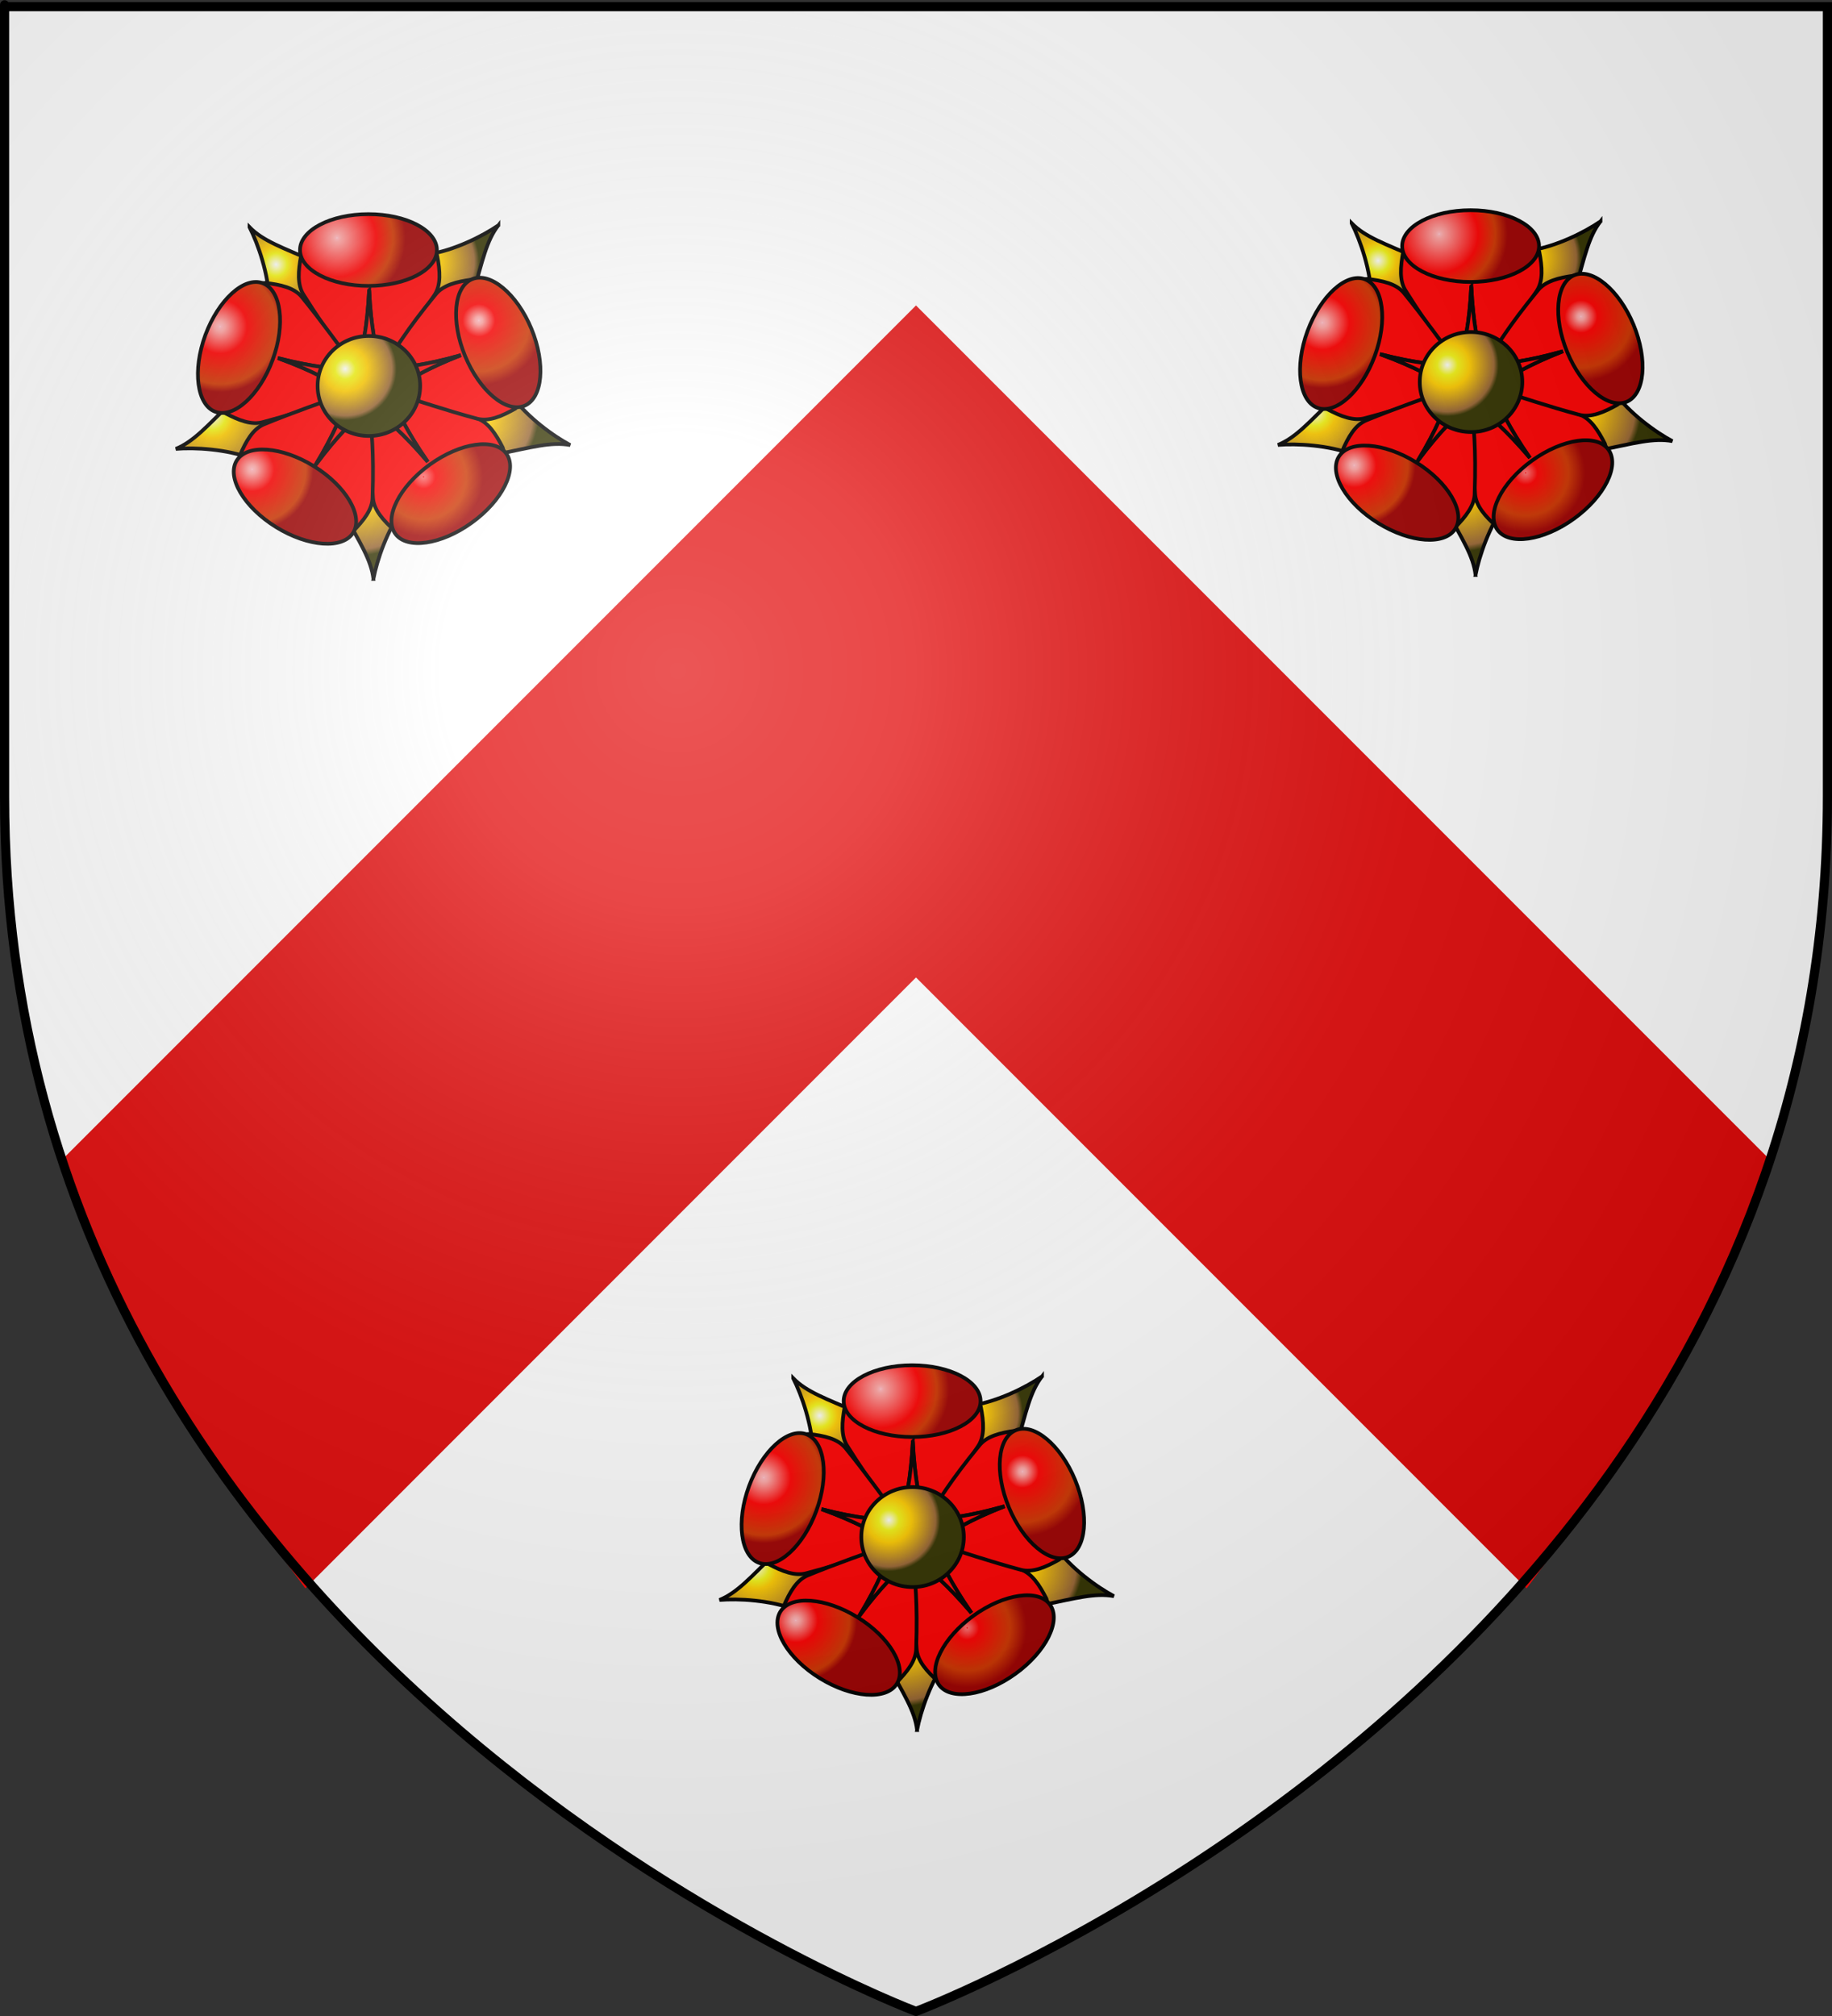 <?xml version="1.0" encoding="UTF-8" standalone="no"?>
<svg
   xmlns:dc="http://purl.org/dc/elements/1.1/"
   xmlns:cc="http://creativecommons.org/ns#"
   xmlns:rdf="http://www.w3.org/1999/02/22-rdf-syntax-ns#"
   xmlns:svg="http://www.w3.org/2000/svg"
   xmlns="http://www.w3.org/2000/svg"
   xmlns:xlink="http://www.w3.org/1999/xlink"
   xmlns:sodipodi="http://sodipodi.sourceforge.net/DTD/sodipodi-0.dtd"
   xmlns:inkscape="http://www.inkscape.org/namespaces/inkscape"
   height="660"
   width="600"
   version="1.0"
   id="svg2"
   sodipodi:version="0.32"
   inkscape:version="0.47 r22583"
   sodipodi:docname="Brodie_of_Brodie_Arms.svg"
   inkscape:export-filename="/Users/olivier/Desktop/Blason Rouge/Blason_Vide_3D.png"
   inkscape:export-xdpi="144"
   inkscape:export-ydpi="144"
   inkscape:output_extension="org.inkscape.output.svg.inkscape">
  <rect width="100%" height="100%" fill="#333333" stroke="none"/>
  <sodipodi:namedview
     inkscape:window-height="667"
     inkscape:window-width="778"
     inkscape:pageshadow="2"
     inkscape:pageopacity="0.0"
     guidetolerance="10.0"
     gridtolerance="10.0"
     objecttolerance="10.0"
     borderopacity="1.0"
     bordercolor="#666666"
     pagecolor="#ffffff"
     id="base"
     showgrid="false"
     height="660px"
     inkscape:zoom="0.5"
     inkscape:cx="18"
     inkscape:cy="354.579"
     inkscape:window-x="318"
     inkscape:window-y="155"
     inkscape:current-layer="layer4"
     inkscape:snap-grids="false"
     inkscape:window-maximized="0">
    <inkscape:grid
       type="xygrid"
       id="grid2789"
       visible="true"
       enabled="true" />
  </sodipodi:namedview>
  <desc
     id="desc4">Flag of Canton of Valais (Wallis)</desc>
  <defs
     id="defs6">
    <inkscape:perspective
       sodipodi:type="inkscape:persp3d"
       inkscape:vp_x="0 : 330 : 1"
       inkscape:vp_y="0 : 1000 : 0"
       inkscape:vp_z="600 : 330 : 1"
       inkscape:persp3d-origin="300 : 220 : 1"
       id="perspective35" />
    <linearGradient
       id="linearGradient2893">
      <stop
         style="stop-color:white;stop-opacity:0.314;"
         offset="0"
         id="stop2895" />
      <stop
         id="stop2897"
         offset="0.19"
         style="stop-color:white;stop-opacity:0.251;" />
      <stop
         style="stop-color:#6b6b6b;stop-opacity:0.125;"
         offset="0.6"
         id="stop2901" />
      <stop
         style="stop-color:black;stop-opacity:0.125;"
         offset="1"
         id="stop2899" />
    </linearGradient>
    <linearGradient
       id="linearGradient2885">
      <stop
         id="stop2887"
         offset="0"
         style="stop-color:white;stop-opacity:1;" />
      <stop
         style="stop-color:white;stop-opacity:1;"
         offset="0.229"
         id="stop2891" />
      <stop
         id="stop2889"
         offset="1"
         style="stop-color:black;stop-opacity:1;" />
    </linearGradient>
    <linearGradient
       id="linearGradient2955">
      <stop
         id="stop2867"
         offset="0"
         style="stop-color:#fd0000;stop-opacity:1;" />
      <stop
         style="stop-color:#e77275;stop-opacity:0.659;"
         offset="0.5"
         id="stop2873" />
      <stop
         style="stop-color:black;stop-opacity:0.323;"
         offset="1"
         id="stop2959" />
    </linearGradient>
    <radialGradient
       inkscape:collect="always"
       xlink:href="#linearGradient2955"
       id="radialGradient2961"
       cx="225.524"
       cy="218.901"
       fx="225.524"
       fy="218.901"
       r="300"
       gradientTransform="matrix(-4.167939e-4,2.183,-1.884,-3.599562e-4,615.597,-289.121)"
       gradientUnits="userSpaceOnUse" />
    <polygon
       id="star"
       transform="scale(53,53)"
       points="0,-1 0.588,0.809 -0.951,-0.309 0.951,-0.309 -0.588,0.809 0,-1 " />
    <clipPath
       id="clip">
      <path
         d="M 0,-200 L 0,600 L 300,600 L 300,-200 L 0,-200 z "
         id="path10" />
    </clipPath>
    <radialGradient
       inkscape:collect="always"
       xlink:href="#linearGradient2955"
       id="radialGradient1911"
       gradientUnits="userSpaceOnUse"
       gradientTransform="matrix(-4.167939e-4,2.183,-1.884,-3.599562e-4,615.597,-289.121)"
       cx="225.524"
       cy="218.901"
       fx="225.524"
       fy="218.901"
       r="300" />
    <radialGradient
       inkscape:collect="always"
       xlink:href="#linearGradient2955"
       id="radialGradient2865"
       gradientUnits="userSpaceOnUse"
       gradientTransform="matrix(0,1.749,-1.593,-1.049767e-7,551.788,-191.29)"
       cx="225.524"
       cy="218.901"
       fx="225.524"
       fy="218.901"
       r="300" />
    <radialGradient
       inkscape:collect="always"
       xlink:href="#linearGradient2955"
       id="radialGradient2871"
       gradientUnits="userSpaceOnUse"
       gradientTransform="matrix(0,1.386,-1.323,-5.741131e-8,-158.082,-109.541)"
       cx="225.524"
       cy="218.901"
       fx="225.524"
       fy="218.901"
       r="300" />
    <radialGradient
       inkscape:collect="always"
       xlink:href="#linearGradient2893"
       id="radialGradient3163"
       gradientUnits="userSpaceOnUse"
       gradientTransform="matrix(1.353,0,0,1.349,-77.629,-85.747)"
       cx="221.445"
       cy="226.331"
       fx="221.445"
       fy="226.331"
       r="300" />
    <radialGradient
       gradientTransform="matrix(1.353,0,0,1.349,-77.629,-85.747)"
       gradientUnits="userSpaceOnUse"
       xlink:href="#linearGradient2893"
       id="radialGradient2706"
       fy="226.331"
       fx="221.445"
       r="300"
       cy="226.331"
       cx="221.445" />
    <radialGradient
       gradientTransform="matrix(0,1.386,-1.323,-5.741131e-8,-158.082,-109.541)"
       gradientUnits="userSpaceOnUse"
       xlink:href="#linearGradient2955"
       id="radialGradient2704"
       fy="218.901"
       fx="225.524"
       r="300"
       cy="218.901"
       cx="225.524" />
    <radialGradient
       gradientTransform="matrix(0,1.749,-1.593,-1.049767e-7,551.788,-191.29)"
       gradientUnits="userSpaceOnUse"
       xlink:href="#linearGradient2955"
       id="radialGradient2702"
       fy="218.901"
       fx="225.524"
       r="300"
       cy="218.901"
       cx="225.524" />
    <radialGradient
       gradientTransform="matrix(-4.167939e-4,2.183,-1.884,-3.599562e-4,615.597,-289.121)"
       gradientUnits="userSpaceOnUse"
       xlink:href="#linearGradient2955"
       id="radialGradient2700"
       fy="218.901"
       fx="225.524"
       r="300"
       cy="218.901"
       cx="225.524" />
    <clipPath
       id="clipPath2696">
      <path
         id="path2698"
         d="M 0,-200 L 0,600 L 300,600 L 300,-200 L 0,-200 z " />
    </clipPath>
    <polygon
       id="polygon2694"
       transform="scale(53,53)"
       points="0,-1 0.588,0.809 -0.951,-0.309 0.951,-0.309 -0.588,0.809 0,-1 " />
    <radialGradient
       gradientTransform="matrix(-4.167939e-4,2.183,-1.884,-3.599562e-4,615.597,-289.121)"
       gradientUnits="userSpaceOnUse"
       xlink:href="#linearGradient2955"
       id="radialGradient2692"
       fy="218.901"
       fx="225.524"
       r="300"
       cy="218.901"
       cx="225.524" />
    <linearGradient
       id="linearGradient2684">
      <stop
         id="stop2686"
         offset="0"
         style="stop-color:#fd0000;stop-opacity:1" />
      <stop
         id="stop2688"
         offset="0.5"
         style="stop-color:#e77275;stop-opacity:0.659" />
      <stop
         id="stop2690"
         offset="1"
         style="stop-color:black;stop-opacity:0.323" />
    </linearGradient>
    <linearGradient
       id="linearGradient2676">
      <stop
         id="stop2678"
         offset="0"
         style="stop-color:white;stop-opacity:1" />
      <stop
         id="stop2680"
         offset="0.229"
         style="stop-color:white;stop-opacity:1" />
      <stop
         id="stop2682"
         offset="1"
         style="stop-color:black;stop-opacity:1" />
    </linearGradient>
    <linearGradient
       id="linearGradient2666">
      <stop
         id="stop2668"
         offset="0"
         style="stop-color:white;stop-opacity:0.314" />
      <stop
         id="stop2670"
         offset="0.19"
         style="stop-color:white;stop-opacity:0.251" />
      <stop
         id="stop2672"
         offset="0.6"
         style="stop-color:#6b6b6b;stop-opacity:0.125" />
      <stop
         id="stop2674"
         offset="1"
         style="stop-color:black;stop-opacity:0.125" />
    </linearGradient>
    <inkscape:perspective
       id="perspective2663"
       inkscape:persp3d-origin="300 : 220 : 1"
       inkscape:vp_z="600 : 330 : 1"
       inkscape:vp_y="0 : 1000 : 0"
       inkscape:vp_x="0 : 330 : 1"
       sodipodi:type="inkscape:persp3d" />
    <radialGradient
       gradientTransform="matrix(0,2.342,-2.291,0,562.913,1323.77)"
       gradientUnits="userSpaceOnUse"
       xlink:href="#linearGradient2955"
       id="radialGradient14758"
       fy="153.928"
       fx="-483.508"
       r="300"
       cy="153.928"
       cx="-483.508" />
    <radialGradient
       gradientTransform="matrix(0,2.342,-2.291,0,562.913,1323.77)"
       gradientUnits="userSpaceOnUse"
       xlink:href="#linearGradient2955"
       id="radialGradient13767"
       fy="153.928"
       fx="-483.508"
       r="300"
       cy="153.928"
       cx="-483.508" />
    <radialGradient
       gradientTransform="matrix(0,2.342,-2.291,0,562.913,1323.77)"
       gradientUnits="userSpaceOnUse"
       xlink:href="#linearGradient2955"
       id="radialGradient1357"
       fy="153.928"
       fx="-483.508"
       r="300"
       cy="153.928"
       cx="-483.508" />
    <radialGradient
       gradientTransform="matrix(-4.167939e-4,2.183,-1.884,-3.599562e-4,1395.597,-309.121)"
       gradientUnits="userSpaceOnUse"
       xlink:href="#linearGradient2955"
       id="radialGradient2783"
       fy="218.901"
       fx="225.524"
       r="300"
       cy="218.901"
       cx="225.524" />
    <clipPath
       id="clipPath2779">
      <path
         id="path2781"
         d="M 0,-200 L 0,600 L 300,600 L 300,-200 L 0,-200 z " />
    </clipPath>
    <polygon
       id="polygon2777"
       transform="scale(53,53)"
       points="0,-1 0.588,0.809 -0.951,-0.309 0.951,-0.309 -0.588,0.809 0,-1 " />
    <radialGradient
       gradientTransform="matrix(-4.167939e-4,2.183,-1.884,-3.599562e-4,615.597,-289.121)"
       gradientUnits="userSpaceOnUse"
       xlink:href="#linearGradient2955"
       id="radialGradient2775"
       fy="218.901"
       fx="225.524"
       r="300"
       cy="218.901"
       cx="225.524" />
    <linearGradient
       id="linearGradient2770">
      <stop
         id="stop2965"
         offset="0"
         style="stop-color:#ffffff;stop-opacity:0" />
      <stop
         id="stop2773"
         offset="1"
         style="stop-color:#000000;stop-opacity:0.646" />
    </linearGradient>
    <inkscape:perspective
       id="perspective2767"
       inkscape:persp3d-origin="75 : 50 : 1"
       inkscape:vp_z="150 : 75 : 1"
       inkscape:vp_y="0 : 1000 : 0"
       inkscape:vp_x="0 : 75 : 1"
       sodipodi:type="inkscape:persp3d" />
    <inkscape:perspective
       id="perspective3560"
       inkscape:persp3d-origin="0.5 : 0.33333333 : 1"
       inkscape:vp_z="1 : 0.5 : 1"
       inkscape:vp_y="0 : 1000 : 0"
       inkscape:vp_x="0 : 0.5 : 1"
       sodipodi:type="inkscape:persp3d" />
    <radialGradient
       id="id14"
       gradientUnits="userSpaceOnUse"
       xlink:href="#id10"
       cx="28557"
       cy="11778"
       r="775"
       fx="28557"
       fy="11778" />
    <radialGradient
       id="id10"
       gradientUnits="userSpaceOnUse"
       cx="25645"
       cy="11793"
       r="761"
       fx="25645"
       fy="11793">
      <stop
         offset="0"
         style="stop-color:#FFFFFF"
         id="stop3193" />
      <stop
         offset="0.2"
         style="stop-color:#F3F516"
         id="stop3195" />
      <stop
         offset="0.322"
         style="stop-color:#FFCC00"
         id="stop3197" />
      <stop
         offset="0.91"
         style="stop-color:#996633"
         id="stop3199" />
      <stop
         offset="1"
         style="stop-color:#333300"
         id="stop3201" />
    </radialGradient>
    <radialGradient
       id="id12"
       gradientUnits="userSpaceOnUse"
       xlink:href="#id10"
       cx="27313"
       cy="12580"
       r="782"
       fx="27313"
       fy="12580" />
    <radialGradient
       id="radialGradient3572"
       gradientUnits="userSpaceOnUse"
       cx="25645"
       cy="11793"
       r="761"
       fx="25645"
       fy="11793">
      <stop
         offset="0"
         style="stop-color:#FFFFFF"
         id="stop3574" />
      <stop
         offset="0.2"
         style="stop-color:#F3F516"
         id="stop3576" />
      <stop
         offset="0.322"
         style="stop-color:#FFCC00"
         id="stop3578" />
      <stop
         offset="0.91"
         style="stop-color:#996633"
         id="stop3580" />
      <stop
         offset="1"
         style="stop-color:#333300"
         id="stop3582" />
    </radialGradient>
    <radialGradient
       inkscape:collect="always"
       xlink:href="#id10"
       id="radialGradient3404"
       gradientUnits="userSpaceOnUse"
       cx="25645"
       cy="11793"
       fx="25645"
       fy="11793"
       r="761" />
    <radialGradient
       id="radialGradient3585"
       gradientUnits="userSpaceOnUse"
       cx="25645"
       cy="11793"
       r="761"
       fx="25645"
       fy="11793">
      <stop
         offset="0"
         style="stop-color:#FFFFFF"
         id="stop3587" />
      <stop
         offset="0.2"
         style="stop-color:#F3F516"
         id="stop3589" />
      <stop
         offset="0.322"
         style="stop-color:#FFCC00"
         id="stop3591" />
      <stop
         offset="0.91"
         style="stop-color:#996633"
         id="stop3593" />
      <stop
         offset="1"
         style="stop-color:#333300"
         id="stop3595" />
    </radialGradient>
    <radialGradient
       id="id13"
       gradientUnits="userSpaceOnUse"
       xlink:href="#id10"
       cx="28038"
       cy="10048"
       r="623"
       fx="28038"
       fy="10048" />
    <radialGradient
       id="radialGradient3598"
       gradientUnits="userSpaceOnUse"
       cx="25645"
       cy="11793"
       r="761"
       fx="25645"
       fy="11793">
      <stop
         offset="0"
         style="stop-color:#FFFFFF"
         id="stop3600" />
      <stop
         offset="0.2"
         style="stop-color:#F3F516"
         id="stop3602" />
      <stop
         offset="0.322"
         style="stop-color:#FFCC00"
         id="stop3604" />
      <stop
         offset="0.91"
         style="stop-color:#996633"
         id="stop3606" />
      <stop
         offset="1"
         style="stop-color:#333300"
         id="stop3608" />
    </radialGradient>
    <radialGradient
       id="id11"
       gradientUnits="userSpaceOnUse"
       xlink:href="#id10"
       cx="26366"
       cy="10080"
       r="639"
       fx="26366"
       fy="10080" />
    <radialGradient
       id="radialGradient3611"
       gradientUnits="userSpaceOnUse"
       cx="25645"
       cy="11793"
       r="761"
       fx="25645"
       fy="11793">
      <stop
         offset="0"
         style="stop-color:#FFFFFF"
         id="stop3613" />
      <stop
         offset="0.2"
         style="stop-color:#F3F516"
         id="stop3615" />
      <stop
         offset="0.322"
         style="stop-color:#FFCC00"
         id="stop3617" />
      <stop
         offset="0.91"
         style="stop-color:#996633"
         id="stop3619" />
      <stop
         offset="1"
         style="stop-color:#333300"
         id="stop3621" />
    </radialGradient>
    <radialGradient
       id="id9"
       gradientUnits="userSpaceOnUse"
       cx="27148"
       cy="11258"
       r="579"
       fx="27148"
       fy="11258">
      <stop
         offset="0"
         style="stop-color:#FFFFFF"
         id="stop3182" />
      <stop
         offset="0.2"
         style="stop-color:#F3F516"
         id="stop3184" />
      <stop
         offset="0.439"
         style="stop-color:#FFCC00"
         id="stop3186" />
      <stop
         offset="0.91"
         style="stop-color:#996633"
         id="stop3188" />
      <stop
         offset="1"
         style="stop-color:#333300"
         id="stop3190" />
    </radialGradient>
    <radialGradient
       id="id16"
       gradientUnits="userSpaceOnUse"
       cx="27055"
       cy="9779"
       r="773"
       fx="27055"
       fy="9779">
      <stop
         offset="0"
         style="stop-color:#FCD6D6"
         id="stop3221" />
      <stop
         offset="0.012"
         style="stop-color:#FFB7BD"
         id="stop3223" />
      <stop
         offset="0.059"
         style="stop-color:#FFA5A3"
         id="stop3225" />
      <stop
         offset="0.569"
         style="stop-color:#FF0000"
         id="stop3227" />
      <stop
         offset="0.82"
         style="stop-color:#CF3600"
         id="stop3229" />
      <stop
         offset="1"
         style="stop-color:#9F0000"
         id="stop3231" />
    </radialGradient>
    <radialGradient
       id="id7"
       gradientUnits="userSpaceOnUse"
       cx="26096"
       cy="12391"
       r="691"
       fx="26096"
       fy="12391">
      <stop
         offset="0"
         style="stop-color:#FCD6D6"
         id="stop3156" />
      <stop
         offset="0.012"
         style="stop-color:#FFB7BD"
         id="stop3158" />
      <stop
         offset="0.071"
         style="stop-color:#FFA5A3"
         id="stop3160" />
      <stop
         offset="0.361"
         style="stop-color:#FF0000"
         id="stop3162" />
      <stop
         offset="0.878"
         style="stop-color:#CF3600"
         id="stop3164" />
      <stop
         offset="1"
         style="stop-color:#9F0000"
         id="stop3166" />
    </radialGradient>
    <radialGradient
       id="id8"
       gradientUnits="userSpaceOnUse"
       cx="25735"
       cy="10780"
       r="739"
       fx="25735"
       fy="10780">
      <stop
         offset="0"
         style="stop-color:#FCD6D6"
         id="stop3169" />
      <stop
         offset="0.012"
         style="stop-color:#FFB7BD"
         id="stop3171" />
      <stop
         offset="0.078"
         style="stop-color:#FFA5A3"
         id="stop3173" />
      <stop
         offset="0.412"
         style="stop-color:#FF0000"
         id="stop3175" />
      <stop
         offset="0.878"
         style="stop-color:#CF3600"
         id="stop3177" />
      <stop
         offset="1"
         style="stop-color:#9F0000"
         id="stop3179" />
    </radialGradient>
    <radialGradient
       id="id17"
       gradientUnits="userSpaceOnUse"
       cx="28657"
       cy="10711"
       r="731"
       fx="28657"
       fy="10711">
      <stop
         offset="0"
         style="stop-color:#FCD6D6"
         id="stop3234" />
      <stop
         offset="0.012"
         style="stop-color:#FFB7BD"
         id="stop3236" />
      <stop
         offset="0.059"
         style="stop-color:#FFA5A3"
         id="stop3238" />
      <stop
         offset="0.251"
         style="stop-color:#FF0000"
         id="stop3240" />
      <stop
         offset="0.788"
         style="stop-color:#CF3600"
         id="stop3242" />
      <stop
         offset="1"
         style="stop-color:#9F0000"
         id="stop3244" />
    </radialGradient>
    <radialGradient
       id="id18"
       gradientUnits="userSpaceOnUse"
       cx="28032"
       cy="12476"
       r="670"
       fx="28032"
       fy="12476">
      <stop
         offset="0"
         style="stop-color:#FF0000"
         id="stop3247" />
      <stop
         offset="0.012"
         style="stop-color:#FF4242"
         id="stop3249" />
      <stop
         offset="0.02"
         style="stop-color:#FF6E6E"
         id="stop3251" />
      <stop
         offset="0.2"
         style="stop-color:#FF0000"
         id="stop3253" />
      <stop
         offset="0.722"
         style="stop-color:#CF3600"
         id="stop3255" />
      <stop
         offset="1"
         style="stop-color:#9F0000"
         id="stop3257" />
    </radialGradient>
    <radialGradient
       r="670"
       fy="12476"
       fx="28032"
       cy="12476"
       cx="28032"
       gradientUnits="userSpaceOnUse"
       id="radialGradient3686"
       xlink:href="#id18"
       inkscape:collect="always" />
    <inkscape:perspective
       id="perspective3560-1"
       inkscape:persp3d-origin="0.5 : 0.33333333 : 1"
       inkscape:vp_z="1 : 0.5 : 1"
       inkscape:vp_y="0 : 1000 : 0"
       inkscape:vp_x="0 : 0.5 : 1"
       sodipodi:type="inkscape:persp3d" />
    <radialGradient
       id="id14-7"
       gradientUnits="userSpaceOnUse"
       xlink:href="#id10-4"
       cx="28557"
       cy="11778"
       r="775"
       fx="28557"
       fy="11778" />
    <radialGradient
       id="id10-4"
       gradientUnits="userSpaceOnUse"
       cx="25645"
       cy="11793"
       r="761"
       fx="25645"
       fy="11793">
      <stop
         offset="0"
         style="stop-color:#FFFFFF"
         id="stop3193-0" />
      <stop
         offset="0.2"
         style="stop-color:#F3F516"
         id="stop3195-9" />
      <stop
         offset="0.322"
         style="stop-color:#FFCC00"
         id="stop3197-4" />
      <stop
         offset="0.91"
         style="stop-color:#996633"
         id="stop3199-8" />
      <stop
         offset="1"
         style="stop-color:#333300"
         id="stop3201-8" />
    </radialGradient>
    <radialGradient
       id="id12-2"
       gradientUnits="userSpaceOnUse"
       xlink:href="#id10-4"
       cx="27313"
       cy="12580"
       r="782"
       fx="27313"
       fy="12580" />
    <radialGradient
       id="radialGradient3572-4"
       gradientUnits="userSpaceOnUse"
       cx="25645"
       cy="11793"
       r="761"
       fx="25645"
       fy="11793">
      <stop
         offset="0"
         style="stop-color:#FFFFFF"
         id="stop3574-5" />
      <stop
         offset="0.2"
         style="stop-color:#F3F516"
         id="stop3576-5" />
      <stop
         offset="0.322"
         style="stop-color:#FFCC00"
         id="stop3578-1" />
      <stop
         offset="0.91"
         style="stop-color:#996633"
         id="stop3580-7" />
      <stop
         offset="1"
         style="stop-color:#333300"
         id="stop3582-1" />
    </radialGradient>
    <radialGradient
       inkscape:collect="always"
       xlink:href="#id10-4"
       id="radialGradient3404-1"
       gradientUnits="userSpaceOnUse"
       cx="25645"
       cy="11793"
       fx="25645"
       fy="11793"
       r="761" />
    <radialGradient
       id="radialGradient3585-5"
       gradientUnits="userSpaceOnUse"
       cx="25645"
       cy="11793"
       r="761"
       fx="25645"
       fy="11793">
      <stop
         offset="0"
         style="stop-color:#FFFFFF"
         id="stop3587-2" />
      <stop
         offset="0.2"
         style="stop-color:#F3F516"
         id="stop3589-7" />
      <stop
         offset="0.322"
         style="stop-color:#FFCC00"
         id="stop3591-6" />
      <stop
         offset="0.91"
         style="stop-color:#996633"
         id="stop3593-1" />
      <stop
         offset="1"
         style="stop-color:#333300"
         id="stop3595-4" />
    </radialGradient>
    <radialGradient
       id="id13-2"
       gradientUnits="userSpaceOnUse"
       xlink:href="#id10-4"
       cx="28038"
       cy="10048"
       r="623"
       fx="28038"
       fy="10048" />
    <radialGradient
       id="radialGradient3598-3"
       gradientUnits="userSpaceOnUse"
       cx="25645"
       cy="11793"
       r="761"
       fx="25645"
       fy="11793">
      <stop
         offset="0"
         style="stop-color:#FFFFFF"
         id="stop3600-2" />
      <stop
         offset="0.2"
         style="stop-color:#F3F516"
         id="stop3602-2" />
      <stop
         offset="0.322"
         style="stop-color:#FFCC00"
         id="stop3604-1" />
      <stop
         offset="0.91"
         style="stop-color:#996633"
         id="stop3606-6" />
      <stop
         offset="1"
         style="stop-color:#333300"
         id="stop3608-8" />
    </radialGradient>
    <radialGradient
       id="id11-5"
       gradientUnits="userSpaceOnUse"
       xlink:href="#id10-4"
       cx="26366"
       cy="10080"
       r="639"
       fx="26366"
       fy="10080" />
    <radialGradient
       id="radialGradient3611-7"
       gradientUnits="userSpaceOnUse"
       cx="25645"
       cy="11793"
       r="761"
       fx="25645"
       fy="11793">
      <stop
         offset="0"
         style="stop-color:#FFFFFF"
         id="stop3613-6" />
      <stop
         offset="0.2"
         style="stop-color:#F3F516"
         id="stop3615-1" />
      <stop
         offset="0.322"
         style="stop-color:#FFCC00"
         id="stop3617-8" />
      <stop
         offset="0.91"
         style="stop-color:#996633"
         id="stop3619-9" />
      <stop
         offset="1"
         style="stop-color:#333300"
         id="stop3621-2" />
    </radialGradient>
    <radialGradient
       id="id9-7"
       gradientUnits="userSpaceOnUse"
       cx="27148"
       cy="11258"
       r="579"
       fx="27148"
       fy="11258">
      <stop
         offset="0"
         style="stop-color:#FFFFFF"
         id="stop3182-9" />
      <stop
         offset="0.2"
         style="stop-color:#F3F516"
         id="stop3184-5" />
      <stop
         offset="0.439"
         style="stop-color:#FFCC00"
         id="stop3186-4" />
      <stop
         offset="0.91"
         style="stop-color:#996633"
         id="stop3188-3" />
      <stop
         offset="1"
         style="stop-color:#333300"
         id="stop3190-1" />
    </radialGradient>
    <radialGradient
       id="id16-2"
       gradientUnits="userSpaceOnUse"
       cx="27055"
       cy="9779"
       r="773"
       fx="27055"
       fy="9779">
      <stop
         offset="0"
         style="stop-color:#FCD6D6"
         id="stop3221-3" />
      <stop
         offset="0.012"
         style="stop-color:#FFB7BD"
         id="stop3223-3" />
      <stop
         offset="0.059"
         style="stop-color:#FFA5A3"
         id="stop3225-4" />
      <stop
         offset="0.569"
         style="stop-color:#FF0000"
         id="stop3227-1" />
      <stop
         offset="0.82"
         style="stop-color:#CF3600"
         id="stop3229-1" />
      <stop
         offset="1"
         style="stop-color:#9F0000"
         id="stop3231-3" />
    </radialGradient>
    <radialGradient
       id="id7-8"
       gradientUnits="userSpaceOnUse"
       cx="26096"
       cy="12391"
       r="691"
       fx="26096"
       fy="12391">
      <stop
         offset="0"
         style="stop-color:#FCD6D6"
         id="stop3156-7" />
      <stop
         offset="0.012"
         style="stop-color:#FFB7BD"
         id="stop3158-4" />
      <stop
         offset="0.071"
         style="stop-color:#FFA5A3"
         id="stop3160-2" />
      <stop
         offset="0.361"
         style="stop-color:#FF0000"
         id="stop3162-7" />
      <stop
         offset="0.878"
         style="stop-color:#CF3600"
         id="stop3164-7" />
      <stop
         offset="1"
         style="stop-color:#9F0000"
         id="stop3166-9" />
    </radialGradient>
    <radialGradient
       id="id8-3"
       gradientUnits="userSpaceOnUse"
       cx="25735"
       cy="10780"
       r="739"
       fx="25735"
       fy="10780">
      <stop
         offset="0"
         style="stop-color:#FCD6D6"
         id="stop3169-1" />
      <stop
         offset="0.012"
         style="stop-color:#FFB7BD"
         id="stop3171-9" />
      <stop
         offset="0.078"
         style="stop-color:#FFA5A3"
         id="stop3173-8" />
      <stop
         offset="0.412"
         style="stop-color:#FF0000"
         id="stop3175-6" />
      <stop
         offset="0.878"
         style="stop-color:#CF3600"
         id="stop3177-5" />
      <stop
         offset="1"
         style="stop-color:#9F0000"
         id="stop3179-0" />
    </radialGradient>
    <radialGradient
       id="id17-2"
       gradientUnits="userSpaceOnUse"
       cx="28657"
       cy="10711"
       r="731"
       fx="28657"
       fy="10711">
      <stop
         offset="0"
         style="stop-color:#FCD6D6"
         id="stop3234-8" />
      <stop
         offset="0.012"
         style="stop-color:#FFB7BD"
         id="stop3236-6" />
      <stop
         offset="0.059"
         style="stop-color:#FFA5A3"
         id="stop3238-0" />
      <stop
         offset="0.251"
         style="stop-color:#FF0000"
         id="stop3240-2" />
      <stop
         offset="0.788"
         style="stop-color:#CF3600"
         id="stop3242-4" />
      <stop
         offset="1"
         style="stop-color:#9F0000"
         id="stop3244-8" />
    </radialGradient>
    <radialGradient
       id="id18-6"
       gradientUnits="userSpaceOnUse"
       cx="28032"
       cy="12476"
       r="670"
       fx="28032"
       fy="12476">
      <stop
         offset="0"
         style="stop-color:#FF0000"
         id="stop3247-5" />
      <stop
         offset="0.012"
         style="stop-color:#FF4242"
         id="stop3249-0" />
      <stop
         offset="0.02"
         style="stop-color:#FF6E6E"
         id="stop3251-9" />
      <stop
         offset="0.2"
         style="stop-color:#FF0000"
         id="stop3253-0" />
      <stop
         offset="0.722"
         style="stop-color:#CF3600"
         id="stop3255-0" />
      <stop
         offset="1"
         style="stop-color:#9F0000"
         id="stop3257-6" />
    </radialGradient>
    <radialGradient
       r="670"
       fy="12476"
       fx="28032"
       cy="12476"
       cx="28032"
       gradientUnits="userSpaceOnUse"
       id="radialGradient3686-1"
       xlink:href="#id18-6"
       inkscape:collect="always" />
    <inkscape:perspective
       id="perspective3560-3"
       inkscape:persp3d-origin="0.5 : 0.33333333 : 1"
       inkscape:vp_z="1 : 0.5 : 1"
       inkscape:vp_y="0 : 1000 : 0"
       inkscape:vp_x="0 : 0.5 : 1"
       sodipodi:type="inkscape:persp3d" />
    <radialGradient
       id="id14-5"
       gradientUnits="userSpaceOnUse"
       xlink:href="#id10-9"
       cx="28557"
       cy="11778"
       r="775"
       fx="28557"
       fy="11778" />
    <radialGradient
       id="id10-9"
       gradientUnits="userSpaceOnUse"
       cx="25645"
       cy="11793"
       r="761"
       fx="25645"
       fy="11793">
      <stop
         offset="0"
         style="stop-color:#FFFFFF"
         id="stop3193-8" />
      <stop
         offset="0.2"
         style="stop-color:#F3F516"
         id="stop3195-4" />
      <stop
         offset="0.322"
         style="stop-color:#FFCC00"
         id="stop3197-0" />
      <stop
         offset="0.91"
         style="stop-color:#996633"
         id="stop3199-7" />
      <stop
         offset="1"
         style="stop-color:#333300"
         id="stop3201-6" />
    </radialGradient>
    <radialGradient
       id="id12-3"
       gradientUnits="userSpaceOnUse"
       xlink:href="#id10-9"
       cx="27313"
       cy="12580"
       r="782"
       fx="27313"
       fy="12580" />
    <radialGradient
       id="radialGradient3572-6"
       gradientUnits="userSpaceOnUse"
       cx="25645"
       cy="11793"
       r="761"
       fx="25645"
       fy="11793">
      <stop
         offset="0"
         style="stop-color:#FFFFFF"
         id="stop3574-1" />
      <stop
         offset="0.2"
         style="stop-color:#F3F516"
         id="stop3576-54" />
      <stop
         offset="0.322"
         style="stop-color:#FFCC00"
         id="stop3578-2" />
      <stop
         offset="0.91"
         style="stop-color:#996633"
         id="stop3580-0" />
      <stop
         offset="1"
         style="stop-color:#333300"
         id="stop3582-9" />
    </radialGradient>
    <radialGradient
       inkscape:collect="always"
       xlink:href="#id10-9"
       id="radialGradient3404-7"
       gradientUnits="userSpaceOnUse"
       cx="25645"
       cy="11793"
       fx="25645"
       fy="11793"
       r="761" />
    <radialGradient
       id="radialGradient3585-3"
       gradientUnits="userSpaceOnUse"
       cx="25645"
       cy="11793"
       r="761"
       fx="25645"
       fy="11793">
      <stop
         offset="0"
         style="stop-color:#FFFFFF"
         id="stop3587-7" />
      <stop
         offset="0.2"
         style="stop-color:#F3F516"
         id="stop3589-2" />
      <stop
         offset="0.322"
         style="stop-color:#FFCC00"
         id="stop3591-60" />
      <stop
         offset="0.91"
         style="stop-color:#996633"
         id="stop3593-16" />
      <stop
         offset="1"
         style="stop-color:#333300"
         id="stop3595-5" />
    </radialGradient>
    <radialGradient
       id="id13-7"
       gradientUnits="userSpaceOnUse"
       xlink:href="#id10-9"
       cx="28038"
       cy="10048"
       r="623"
       fx="28038"
       fy="10048" />
    <radialGradient
       id="radialGradient3598-5"
       gradientUnits="userSpaceOnUse"
       cx="25645"
       cy="11793"
       r="761"
       fx="25645"
       fy="11793">
      <stop
         offset="0"
         style="stop-color:#FFFFFF"
         id="stop3600-4" />
      <stop
         offset="0.2"
         style="stop-color:#F3F516"
         id="stop3602-1" />
      <stop
         offset="0.322"
         style="stop-color:#FFCC00"
         id="stop3604-2" />
      <stop
         offset="0.91"
         style="stop-color:#996633"
         id="stop3606-0" />
      <stop
         offset="1"
         style="stop-color:#333300"
         id="stop3608-0" />
    </radialGradient>
    <radialGradient
       id="id11-1"
       gradientUnits="userSpaceOnUse"
       xlink:href="#id10-9"
       cx="26366"
       cy="10080"
       r="639"
       fx="26366"
       fy="10080" />
    <radialGradient
       id="radialGradient3611-4"
       gradientUnits="userSpaceOnUse"
       cx="25645"
       cy="11793"
       r="761"
       fx="25645"
       fy="11793">
      <stop
         offset="0"
         style="stop-color:#FFFFFF"
         id="stop3613-60" />
      <stop
         offset="0.2"
         style="stop-color:#F3F516"
         id="stop3615-7" />
      <stop
         offset="0.322"
         style="stop-color:#FFCC00"
         id="stop3617-1" />
      <stop
         offset="0.91"
         style="stop-color:#996633"
         id="stop3619-7" />
      <stop
         offset="1"
         style="stop-color:#333300"
         id="stop3621-7" />
    </radialGradient>
    <radialGradient
       id="id9-77"
       gradientUnits="userSpaceOnUse"
       cx="27148"
       cy="11258"
       r="579"
       fx="27148"
       fy="11258">
      <stop
         offset="0"
         style="stop-color:#FFFFFF"
         id="stop3182-3" />
      <stop
         offset="0.2"
         style="stop-color:#F3F516"
         id="stop3184-3" />
      <stop
         offset="0.439"
         style="stop-color:#FFCC00"
         id="stop3186-5" />
      <stop
         offset="0.91"
         style="stop-color:#996633"
         id="stop3188-9" />
      <stop
         offset="1"
         style="stop-color:#333300"
         id="stop3190-9" />
    </radialGradient>
    <radialGradient
       id="id16-8"
       gradientUnits="userSpaceOnUse"
       cx="27055"
       cy="9779"
       r="773"
       fx="27055"
       fy="9779">
      <stop
         offset="0"
         style="stop-color:#FCD6D6"
         id="stop3221-1" />
      <stop
         offset="0.012"
         style="stop-color:#FFB7BD"
         id="stop3223-8" />
      <stop
         offset="0.059"
         style="stop-color:#FFA5A3"
         id="stop3225-2" />
      <stop
         offset="0.569"
         style="stop-color:#FF0000"
         id="stop3227-6" />
      <stop
         offset="0.82"
         style="stop-color:#CF3600"
         id="stop3229-6" />
      <stop
         offset="1"
         style="stop-color:#9F0000"
         id="stop3231-0" />
    </radialGradient>
    <radialGradient
       id="id7-3"
       gradientUnits="userSpaceOnUse"
       cx="26096"
       cy="12391"
       r="691"
       fx="26096"
       fy="12391">
      <stop
         offset="0"
         style="stop-color:#FCD6D6"
         id="stop3156-8" />
      <stop
         offset="0.012"
         style="stop-color:#FFB7BD"
         id="stop3158-0" />
      <stop
         offset="0.071"
         style="stop-color:#FFA5A3"
         id="stop3160-1" />
      <stop
         offset="0.361"
         style="stop-color:#FF0000"
         id="stop3162-2" />
      <stop
         offset="0.878"
         style="stop-color:#CF3600"
         id="stop3164-5" />
      <stop
         offset="1"
         style="stop-color:#9F0000"
         id="stop3166-0" />
    </radialGradient>
    <radialGradient
       id="id8-9"
       gradientUnits="userSpaceOnUse"
       cx="25735"
       cy="10780"
       r="739"
       fx="25735"
       fy="10780">
      <stop
         offset="0"
         style="stop-color:#FCD6D6"
         id="stop3169-4" />
      <stop
         offset="0.012"
         style="stop-color:#FFB7BD"
         id="stop3171-7" />
      <stop
         offset="0.078"
         style="stop-color:#FFA5A3"
         id="stop3173-83" />
      <stop
         offset="0.412"
         style="stop-color:#FF0000"
         id="stop3175-5" />
      <stop
         offset="0.878"
         style="stop-color:#CF3600"
         id="stop3177-1" />
      <stop
         offset="1"
         style="stop-color:#9F0000"
         id="stop3179-2" />
    </radialGradient>
    <radialGradient
       id="id17-0"
       gradientUnits="userSpaceOnUse"
       cx="28657"
       cy="10711"
       r="731"
       fx="28657"
       fy="10711">
      <stop
         offset="0"
         style="stop-color:#FCD6D6"
         id="stop3234-1" />
      <stop
         offset="0.012"
         style="stop-color:#FFB7BD"
         id="stop3236-64" />
      <stop
         offset="0.059"
         style="stop-color:#FFA5A3"
         id="stop3238-06" />
      <stop
         offset="0.251"
         style="stop-color:#FF0000"
         id="stop3240-1" />
      <stop
         offset="0.788"
         style="stop-color:#CF3600"
         id="stop3242-8" />
      <stop
         offset="1"
         style="stop-color:#9F0000"
         id="stop3244-9" />
    </radialGradient>
    <radialGradient
       id="id18-8"
       gradientUnits="userSpaceOnUse"
       cx="28032"
       cy="12476"
       r="670"
       fx="28032"
       fy="12476">
      <stop
         offset="0"
         style="stop-color:#FF0000"
         id="stop3247-4" />
      <stop
         offset="0.012"
         style="stop-color:#FF4242"
         id="stop3249-1" />
      <stop
         offset="0.02"
         style="stop-color:#FF6E6E"
         id="stop3251-4" />
      <stop
         offset="0.2"
         style="stop-color:#FF0000"
         id="stop3253-3" />
      <stop
         offset="0.722"
         style="stop-color:#CF3600"
         id="stop3255-9" />
      <stop
         offset="1"
         style="stop-color:#9F0000"
         id="stop3257-8" />
    </radialGradient>
    <radialGradient
       r="670"
       fy="12476"
       fx="28032"
       cy="12476"
       cx="28032"
       gradientUnits="userSpaceOnUse"
       id="radialGradient3686-8"
       xlink:href="#id18-8"
       inkscape:collect="always" />
  </defs>
  <g
     inkscape:groupmode="layer"
     id="layer3"
     inkscape:label="Fond écu"
     style="display:inline"
     sodipodi:insensitive="true">
    <path
       id="path2855"
       style="fill:#ffffff;fill-opacity:1;fill-rule:evenodd;stroke:none;stroke-width:1px;stroke-linecap:butt;stroke-linejoin:miter;stroke-opacity:1"
       d="M 300,658.5 C 300,658.5 598.5,546.18 598.5,260.728 C 598.5,-24.723 598.5,2.176 598.5,2.176 L 1.5,2.176 L 1.5,260.728 C 1.5,546.18 300,658.5 300,658.5 z"
       sodipodi:nodetypes="cccccc" />
  </g>
  <g
     inkscape:groupmode="layer"
     id="layer4"
     inkscape:label="Meubles"
     style="opacity:1;display:inline">
    <path
       sodipodi:nodetypes="ccccccc"
       id="path10706"
       d="M 20,380 C 30,420 70,480 100,520 L 300,320 L 500,520 C 530,480 570,420 580,380 L 300,100 L 20,380 z"
       style="opacity:1;fill:#e20909;fill-opacity:1;fill-rule:evenodd;stroke:#000000;stroke-width:0;stroke-linecap:butt;stroke-linejoin:miter;stroke-miterlimit:4;stroke-dasharray:none;stroke-dashoffset:0;stroke-opacity:1;display:inline" />
    <g
       style="fill-rule:evenodd"
       id="g3354"
       transform="matrix(0.029,0,0,0.029,-674.217,-205.708)">
      <path
         style="fill:url(#id14);stroke:#000000;stroke-width:42"
         d="m 29689,12118 c -187,-99 -484,-312 -660,-556 l -808,24 -83,251 744,381 c 367,-74 593,-140 807,-100 z"
         id="path3356" />
      <path
         style="fill:url(#id12);stroke:#000000;stroke-width:42"
         d="m 27466,13629 c 39,-209 156,-555 336,-795 l -261,-766 -264,-4 -145,824 c 179,328 309,524 334,741 z"
         id="path3358" />
      <path
         style="fill:url(#radialGradient3404);stroke:#000000;stroke-width:42"
         d="m 25234,12161 c 211,-18 576,1 856,110 l 666,-458 -67,-256 -832,83 c -267,261 -421,439 -623,521 z"
         id="path3360" />
      <path
         style="fill:url(#id13);stroke:#000000;stroke-width:42"
         d="m 28877,9637 c -174,120 -500,285 -798,329 l -351,729 185,188 681,-484 c 103,-359 149,-591 283,-762 z"
         id="path3362" />
      <path
         style="fill:url(#id11);stroke:#000000;stroke-width:42"
         d="m 26067,9658 c 96,189 217,534 222,835 l 675,443 212,-158 -391,-739 c -343,-149 -566,-225 -718,-381 z"
         id="path3364" />
      <path
         style="fill:#ff0000;stroke:#000000;stroke-width:42"
         d="m 26996,9720 c -151,-1 -274,67 -347,260 -32,170 -46,330 31,445 280,447 427,610 611,849 49,-260 106,-474 127,-904 20,430 77,644 126,904 208,-281 419,-560 611,-849 77,-115 64,-275 31,-445 -90,-238 -255,-286 -455,-249 -110,30 -189,76 -311,73 l 0,0 -5,0 0,0 c -122,3 -201,-43 -311,-73 -37,-7 -73,-11 -108,-11 z"
         id="path3366" />
      <path
         style="fill:#ff0000;stroke:#000000;stroke-width:42"
         d="m 27418,10370 c -21,430 -78,644 -127,904 -1,-1 -2,-2 -2,-3 l 0,6 253,0 1,-10 c -49,-257 -105,-471 -125,-897 z"
         id="path3368" />
      <path
         style="fill:#ff0000;stroke:#000000;stroke-width:42"
         d="m 25643,11348 c -46,143 -17,281 146,408 153,81 302,141 434,101 510,-135 709,-228 992,-332 -234,-124 -421,-242 -827,-389 418,108 639,116 902,146 -208,-281 -412,-565 -631,-834 -87,-108 -245,-142 -416,-161 -254,15 -349,159 -372,362 -4,113 17,202 -22,318 l 0,0 -2,5 0,0 c -33,117 -101,179 -161,275 -18,34 -32,67 -43,101 z"
         id="path3370" />
      <path
         style="fill:#ff0000;stroke:#000000;stroke-width:42"
         d="m 26388,11136 c 406,147 593,265 827,389 -1,0 -2,0 -3,1 l 5,1 75,-242 -10,-4 c -259,-29 -480,-38 -894,-145 z"
         id="path3372" />
      <path
         style="fill:#ff0000;stroke:#000000;stroke-width:42"
         d="m 28810,12565 c 121,-91 177,-220 117,-418 -78,-154 -165,-289 -296,-333 -494,-184 -710,-223 -1002,-301 120,236 205,440 451,794 -279,-329 -454,-464 -652,-639 7,349 10,699 33,1045 9,138 118,257 247,372 216,133 377,71 513,-81 68,-90 103,-175 202,-247 l 0,0 4,-3 0,0 c 94,-77 186,-89 290,-132 34,-17 65,-36 93,-57 z"
         id="path3374" />
      <path
         style="fill:#ff0000;stroke:#000000;stroke-width:42"
         d="m 28080,12307 c -246,-354 -331,-558 -451,-794 1,0 3,0 4,1 l -4,-5 -201,155 6,9 c 195,173 370,309 646,634 z"
         id="path3376" />
      <path
         style="fill:#ff0000;stroke:#000000;stroke-width:42"
         d="m 26801,13115 c 124,85 265,97 433,-22 121,-123 222,-248 222,-387 18,-527 -14,-744 -33,-1045 -186,188 -352,334 -610,680 223,-369 295,-579 399,-822 -329,118 -659,232 -980,364 -128,53 -206,193 -274,352 -58,248 52,380 239,461 108,36 199,42 298,113 l 1,0 4,3 0,0 c 103,65 143,148 217,233 27,27 55,50 84,70 z"
         id="path3378" />
      <path
         style="fill:#ff0000;stroke:#000000;stroke-width:42"
         d="m 26813,12341 c 258,-346 424,-492 610,-680 0,1 0,2 0,3 l 3,-4 -210,-142 -7,8 c -102,240 -175,449 -396,815 z"
         id="path3380" />
      <path
         style="fill:#ff0000;stroke:#000000;stroke-width:42"
         d="m 28934,10495 c -47,-143 -151,-238 -357,-245 -171,23 -328,62 -412,172 -334,408 -441,600 -609,850 262,-36 483,-51 898,-169 -402,157 -586,280 -817,410 333,106 665,217 1000,307 134,36 281,-29 432,-114 196,-161 189,-333 89,-511 -63,-94 -132,-154 -168,-271 l 0,0 -1,-5 0,0 c -43,-114 -24,-204 -31,-317 -6,-38 -13,-74 -24,-107 z"
         id="path3382" />
      <path
         style="fill:#ff0000;stroke:#000000;stroke-width:42"
         d="m 28454,11103 c -415,118 -636,133 -898,169 1,-1 1,-2 2,-3 l -5,2 81,241 10,-3 c 227,-129 412,-250 810,-406 z"
         id="path3384" />
      <path
         style="fill:url(#id9);stroke:#000000;stroke-width:42"
         d="m 27994,11450 c 0,312 -259,565 -579,565 -320,0 -580,-253 -579,-565 -1,-311 259,-564 579,-564 320,0 579,253 579,564 l 0,0 z"
         id="path3386" />
      <ellipse
         style="fill:url(#id16);stroke:#000000;stroke-width:42"
         cx="27410"
         cy="9916"
         rx="773"
         ry="405"
         id="ellipse3388"
         d="m 28183,9916 c 0,223.675 -346.084,405 -773,405 -426.916,0 -773,-181.325 -773,-405 0,-223.675 346.084,-405 773,-405 426.916,0 773,181.325 773,405 z"
         sodipodi:cx="27410"
         sodipodi:cy="9916"
         sodipodi:rx="773"
         sodipodi:ry="405" />
      <path
         style="fill:url(#id7);stroke:#000000;stroke-width:42"
         d="m 26793,12356 c -363,-224 -754,-252 -871,-63 -117,190 83,527 445,751 363,224 754,252 871,62 117,-189 -83,-527 -445,-750 z"
         id="path3390" />
      <path
         style="fill:url(#id8);stroke:#000000;stroke-width:42"
         d="m 26328,11156 c 147,-400 96,-789 -113,-866 -209,-77 -499,187 -647,586 -147,400 -96,789 113,866 209,77 500,-187 647,-586 z"
         id="path3392" />
      <path
         style="fill:url(#id17);stroke:#000000;stroke-width:42"
         d="m 29250,10804 c -163,-393 -464,-645 -670,-559 -206,85 -241,475 -78,869 163,393 464,645 670,560 206,-86 241,-476 78,-870 z"
         id="path3394" />
      <path
         style="fill:url(#radialGradient3686);stroke:#000000;stroke-width:42"
         d="m 28577,12994 c -346,250 -734,305 -864,125 -131,-181 45,-532 390,-781 346,-249 734,-305 864,-124 130,181 -45,531 -390,780 z"
         id="path3396" />
    </g>
    <g
       style="fill-rule:evenodd"
       id="g3354-3"
       transform="matrix(0.029,0,0,0.029,-313.255,-206.998)">
      <path
         style="fill:url(#id14-7);stroke:#000000;stroke-width:42"
         d="m 29689,12118 c -187,-99 -484,-312 -660,-556 l -808,24 -83,251 744,381 c 367,-74 593,-140 807,-100 z"
         id="path3356-8" />
      <path
         style="fill:url(#id12-2);stroke:#000000;stroke-width:42"
         d="m 27466,13629 c 39,-209 156,-555 336,-795 l -261,-766 -264,-4 -145,824 c 179,328 309,524 334,741 z"
         id="path3358-9" />
      <path
         style="fill:url(#radialGradient3404-1);stroke:#000000;stroke-width:42"
         d="m 25234,12161 c 211,-18 576,1 856,110 l 666,-458 -67,-256 -832,83 c -267,261 -421,439 -623,521 z"
         id="path3360-3" />
      <path
         style="fill:url(#id13-2);stroke:#000000;stroke-width:42"
         d="m 28877,9637 c -174,120 -500,285 -798,329 l -351,729 185,188 681,-484 c 103,-359 149,-591 283,-762 z"
         id="path3362-4" />
      <path
         style="fill:url(#id11-5);stroke:#000000;stroke-width:42"
         d="m 26067,9658 c 96,189 217,534 222,835 l 675,443 212,-158 -391,-739 c -343,-149 -566,-225 -718,-381 z"
         id="path3364-4" />
      <path
         style="fill:#ff0000;stroke:#000000;stroke-width:42"
         d="m 26996,9720 c -151,-1 -274,67 -347,260 -32,170 -46,330 31,445 280,447 427,610 611,849 49,-260 106,-474 127,-904 20,430 77,644 126,904 208,-281 419,-560 611,-849 77,-115 64,-275 31,-445 -90,-238 -255,-286 -455,-249 -110,30 -189,76 -311,73 l 0,0 -5,0 0,0 c -122,3 -201,-43 -311,-73 -37,-7 -73,-11 -108,-11 z"
         id="path3366-6" />
      <path
         style="fill:#ff0000;stroke:#000000;stroke-width:42"
         d="m 27418,10370 c -21,430 -78,644 -127,904 -1,-1 -2,-2 -2,-3 l 0,6 253,0 1,-10 c -49,-257 -105,-471 -125,-897 z"
         id="path3368-0" />
      <path
         style="fill:#ff0000;stroke:#000000;stroke-width:42"
         d="m 25643,11348 c -46,143 -17,281 146,408 153,81 302,141 434,101 510,-135 709,-228 992,-332 -234,-124 -421,-242 -827,-389 418,108 639,116 902,146 -208,-281 -412,-565 -631,-834 -87,-108 -245,-142 -416,-161 -254,15 -349,159 -372,362 -4,113 17,202 -22,318 l 0,0 -2,5 0,0 c -33,117 -101,179 -161,275 -18,34 -32,67 -43,101 z"
         id="path3370-6" />
      <path
         style="fill:#ff0000;stroke:#000000;stroke-width:42"
         d="m 26388,11136 c 406,147 593,265 827,389 -1,0 -2,0 -3,1 l 5,1 75,-242 -10,-4 c -259,-29 -480,-38 -894,-145 z"
         id="path3372-6" />
      <path
         style="fill:#ff0000;stroke:#000000;stroke-width:42"
         d="m 28810,12565 c 121,-91 177,-220 117,-418 -78,-154 -165,-289 -296,-333 -494,-184 -710,-223 -1002,-301 120,236 205,440 451,794 -279,-329 -454,-464 -652,-639 7,349 10,699 33,1045 9,138 118,257 247,372 216,133 377,71 513,-81 68,-90 103,-175 202,-247 l 0,0 4,-3 0,0 c 94,-77 186,-89 290,-132 34,-17 65,-36 93,-57 z"
         id="path3374-1" />
      <path
         style="fill:#ff0000;stroke:#000000;stroke-width:42"
         d="m 28080,12307 c -246,-354 -331,-558 -451,-794 1,0 3,0 4,1 l -4,-5 -201,155 6,9 c 195,173 370,309 646,634 z"
         id="path3376-8" />
      <path
         style="fill:#ff0000;stroke:#000000;stroke-width:42"
         d="m 26801,13115 c 124,85 265,97 433,-22 121,-123 222,-248 222,-387 18,-527 -14,-744 -33,-1045 -186,188 -352,334 -610,680 223,-369 295,-579 399,-822 -329,118 -659,232 -980,364 -128,53 -206,193 -274,352 -58,248 52,380 239,461 108,36 199,42 298,113 l 1,0 4,3 0,0 c 103,65 143,148 217,233 27,27 55,50 84,70 z"
         id="path3378-4" />
      <path
         style="fill:#ff0000;stroke:#000000;stroke-width:42"
         d="m 26813,12341 c 258,-346 424,-492 610,-680 0,1 0,2 0,3 l 3,-4 -210,-142 -7,8 c -102,240 -175,449 -396,815 z"
         id="path3380-9" />
      <path
         style="fill:#ff0000;stroke:#000000;stroke-width:42"
         d="m 28934,10495 c -47,-143 -151,-238 -357,-245 -171,23 -328,62 -412,172 -334,408 -441,600 -609,850 262,-36 483,-51 898,-169 -402,157 -586,280 -817,410 333,106 665,217 1000,307 134,36 281,-29 432,-114 196,-161 189,-333 89,-511 -63,-94 -132,-154 -168,-271 l 0,0 -1,-5 0,0 c -43,-114 -24,-204 -31,-317 -6,-38 -13,-74 -24,-107 z"
         id="path3382-6" />
      <path
         style="fill:#ff0000;stroke:#000000;stroke-width:42"
         d="m 28454,11103 c -415,118 -636,133 -898,169 1,-1 1,-2 2,-3 l -5,2 81,241 10,-3 c 227,-129 412,-250 810,-406 z"
         id="path3384-3" />
      <path
         style="fill:url(#id9-7);stroke:#000000;stroke-width:42"
         d="m 27994,11450 c 0,312 -259,565 -579,565 -320,0 -580,-253 -579,-565 -1,-311 259,-564 579,-564 320,0 579,253 579,564 l 0,0 z"
         id="path3386-7" />
      <ellipse
         style="fill:url(#id16-2);stroke:#000000;stroke-width:42"
         cx="27410"
         cy="9916"
         rx="773"
         ry="405"
         id="ellipse3388-8"
         d="m 28183,9916 c 0,223.675 -346.084,405 -773,405 -426.916,0 -773,-181.325 -773,-405 0,-223.675 346.084,-405 773,-405 426.916,0 773,181.325 773,405 z"
         sodipodi:cx="27410"
         sodipodi:cy="9916"
         sodipodi:rx="773"
         sodipodi:ry="405" />
      <path
         style="fill:url(#id7-8);stroke:#000000;stroke-width:42"
         d="m 26793,12356 c -363,-224 -754,-252 -871,-63 -117,190 83,527 445,751 363,224 754,252 871,62 117,-189 -83,-527 -445,-750 z"
         id="path3390-8" />
      <path
         style="fill:url(#id8-3);stroke:#000000;stroke-width:42"
         d="m 26328,11156 c 147,-400 96,-789 -113,-866 -209,-77 -499,187 -647,586 -147,400 -96,789 113,866 209,77 500,-187 647,-586 z"
         id="path3392-2" />
      <path
         style="fill:url(#id17-2);stroke:#000000;stroke-width:42"
         d="m 29250,10804 c -163,-393 -464,-645 -670,-559 -206,85 -241,475 -78,869 163,393 464,645 670,560 206,-86 241,-476 78,-870 z"
         id="path3394-9" />
      <path
         style="fill:url(#radialGradient3686-1);stroke:#000000;stroke-width:42"
         d="m 28577,12994 c -346,250 -734,305 -864,125 -131,-181 45,-532 390,-781 346,-249 734,-305 864,-124 130,181 -45,531 -390,780 z"
         id="path3396-1" />
    </g>
    <g
       style="fill-rule:evenodd"
       id="g3354-0"
       transform="matrix(0.029,0,0,0.029,-496.16,171.136)">
      <path
         style="fill:url(#id14-5);stroke:#000000;stroke-width:42"
         d="m 29689,12118 c -187,-99 -484,-312 -660,-556 l -808,24 -83,251 744,381 c 367,-74 593,-140 807,-100 z"
         id="path3356-87" />
      <path
         style="fill:url(#id12-3);stroke:#000000;stroke-width:42"
         d="m 27466,13629 c 39,-209 156,-555 336,-795 l -261,-766 -264,-4 -145,824 c 179,328 309,524 334,741 z"
         id="path3358-7" />
      <path
         style="fill:url(#radialGradient3404-7);stroke:#000000;stroke-width:42"
         d="m 25234,12161 c 211,-18 576,1 856,110 l 666,-458 -67,-256 -832,83 c -267,261 -421,439 -623,521 z"
         id="path3360-8" />
      <path
         style="fill:url(#id13-7);stroke:#000000;stroke-width:42"
         d="m 28877,9637 c -174,120 -500,285 -798,329 l -351,729 185,188 681,-484 c 103,-359 149,-591 283,-762 z"
         id="path3362-3" />
      <path
         style="fill:url(#id11-1);stroke:#000000;stroke-width:42"
         d="m 26067,9658 c 96,189 217,534 222,835 l 675,443 212,-158 -391,-739 c -343,-149 -566,-225 -718,-381 z"
         id="path3364-8" />
      <path
         style="fill:#ff0000;stroke:#000000;stroke-width:42"
         d="m 26996,9720 c -151,-1 -274,67 -347,260 -32,170 -46,330 31,445 280,447 427,610 611,849 49,-260 106,-474 127,-904 20,430 77,644 126,904 208,-281 419,-560 611,-849 77,-115 64,-275 31,-445 -90,-238 -255,-286 -455,-249 -110,30 -189,76 -311,73 l 0,0 -5,0 0,0 c -122,3 -201,-43 -311,-73 -37,-7 -73,-11 -108,-11 z"
         id="path3366-3" />
      <path
         style="fill:#ff0000;stroke:#000000;stroke-width:42"
         d="m 27418,10370 c -21,430 -78,644 -127,904 -1,-1 -2,-2 -2,-3 l 0,6 253,0 1,-10 c -49,-257 -105,-471 -125,-897 z"
         id="path3368-7" />
      <path
         style="fill:#ff0000;stroke:#000000;stroke-width:42"
         d="m 25643,11348 c -46,143 -17,281 146,408 153,81 302,141 434,101 510,-135 709,-228 992,-332 -234,-124 -421,-242 -827,-389 418,108 639,116 902,146 -208,-281 -412,-565 -631,-834 -87,-108 -245,-142 -416,-161 -254,15 -349,159 -372,362 -4,113 17,202 -22,318 l 0,0 -2,5 0,0 c -33,117 -101,179 -161,275 -18,34 -32,67 -43,101 z"
         id="path3370-1" />
      <path
         style="fill:#ff0000;stroke:#000000;stroke-width:42"
         d="m 26388,11136 c 406,147 593,265 827,389 -1,0 -2,0 -3,1 l 5,1 75,-242 -10,-4 c -259,-29 -480,-38 -894,-145 z"
         id="path3372-0" />
      <path
         style="fill:#ff0000;stroke:#000000;stroke-width:42"
         d="m 28810,12565 c 121,-91 177,-220 117,-418 -78,-154 -165,-289 -296,-333 -494,-184 -710,-223 -1002,-301 120,236 205,440 451,794 -279,-329 -454,-464 -652,-639 7,349 10,699 33,1045 9,138 118,257 247,372 216,133 377,71 513,-81 68,-90 103,-175 202,-247 l 0,0 4,-3 0,0 c 94,-77 186,-89 290,-132 34,-17 65,-36 93,-57 z"
         id="path3374-7" />
      <path
         style="fill:#ff0000;stroke:#000000;stroke-width:42"
         d="m 28080,12307 c -246,-354 -331,-558 -451,-794 1,0 3,0 4,1 l -4,-5 -201,155 6,9 c 195,173 370,309 646,634 z"
         id="path3376-3" />
      <path
         style="fill:#ff0000;stroke:#000000;stroke-width:42"
         d="m 26801,13115 c 124,85 265,97 433,-22 121,-123 222,-248 222,-387 18,-527 -14,-744 -33,-1045 -186,188 -352,334 -610,680 223,-369 295,-579 399,-822 -329,118 -659,232 -980,364 -128,53 -206,193 -274,352 -58,248 52,380 239,461 108,36 199,42 298,113 l 1,0 4,3 0,0 c 103,65 143,148 217,233 27,27 55,50 84,70 z"
         id="path3378-49" />
      <path
         style="fill:#ff0000;stroke:#000000;stroke-width:42"
         d="m 26813,12341 c 258,-346 424,-492 610,-680 0,1 0,2 0,3 l 3,-4 -210,-142 -7,8 c -102,240 -175,449 -396,815 z"
         id="path3380-6" />
      <path
         style="fill:#ff0000;stroke:#000000;stroke-width:42"
         d="m 28934,10495 c -47,-143 -151,-238 -357,-245 -171,23 -328,62 -412,172 -334,408 -441,600 -609,850 262,-36 483,-51 898,-169 -402,157 -586,280 -817,410 333,106 665,217 1000,307 134,36 281,-29 432,-114 196,-161 189,-333 89,-511 -63,-94 -132,-154 -168,-271 l 0,0 -1,-5 0,0 c -43,-114 -24,-204 -31,-317 -6,-38 -13,-74 -24,-107 z"
         id="path3382-5" />
      <path
         style="fill:#ff0000;stroke:#000000;stroke-width:42"
         d="m 28454,11103 c -415,118 -636,133 -898,169 1,-1 1,-2 2,-3 l -5,2 81,241 10,-3 c 227,-129 412,-250 810,-406 z"
         id="path3384-1" />
      <path
         style="fill:url(#id9-77);stroke:#000000;stroke-width:42"
         d="m 27994,11450 c 0,312 -259,565 -579,565 -320,0 -580,-253 -579,-565 -1,-311 259,-564 579,-564 320,0 579,253 579,564 l 0,0 z"
         id="path3386-0" />
      <ellipse
         style="fill:url(#id16-8);stroke:#000000;stroke-width:42"
         cx="27410"
         cy="9916"
         rx="773"
         ry="405"
         id="ellipse3388-9"
         d="m 28183,9916 c 0,223.675 -346.084,405 -773,405 -426.916,0 -773,-181.325 -773,-405 0,-223.675 346.084,-405 773,-405 426.916,0 773,181.325 773,405 z"
         sodipodi:cx="27410"
         sodipodi:cy="9916"
         sodipodi:rx="773"
         sodipodi:ry="405" />
      <path
         style="fill:url(#id7-3);stroke:#000000;stroke-width:42"
         d="m 26793,12356 c -363,-224 -754,-252 -871,-63 -117,190 83,527 445,751 363,224 754,252 871,62 117,-189 -83,-527 -445,-750 z"
         id="path3390-9" />
      <path
         style="fill:url(#id8-9);stroke:#000000;stroke-width:42"
         d="m 26328,11156 c 147,-400 96,-789 -113,-866 -209,-77 -499,187 -647,586 -147,400 -96,789 113,866 209,77 500,-187 647,-586 z"
         id="path3392-6" />
      <path
         style="fill:url(#id17-0);stroke:#000000;stroke-width:42"
         d="m 29250,10804 c -163,-393 -464,-645 -670,-559 -206,85 -241,475 -78,869 163,393 464,645 670,560 206,-86 241,-476 78,-870 z"
         id="path3394-8" />
      <path
         style="fill:url(#radialGradient3686-8);stroke:#000000;stroke-width:42"
         d="m 28577,12994 c -346,250 -734,305 -864,125 -131,-181 45,-532 390,-781 346,-249 734,-305 864,-124 130,181 -45,531 -390,780 z"
         id="path3396-3" />
    </g>
  </g>
  <g
     inkscape:groupmode="layer"
     id="layer2"
     inkscape:label="Reflet final"
     style="display:inline"
     sodipodi:insensitive="true">
    <path
       sodipodi:nodetypes="cccccc"
       d="M 300,658.5 C 300,658.5 598.5,546.18 598.5,260.728 C 598.5,-24.723 598.5,2.176 598.5,2.176 L 1.5,2.176 L 1.5,260.728 C 1.5,546.18 300,658.5 300,658.5 z"
       style="opacity:1;fill:url(#radialGradient3163);fill-opacity:1;fill-rule:evenodd;stroke:none;stroke-width:1px;stroke-linecap:butt;stroke-linejoin:miter;stroke-opacity:1"
       id="path2875"
       inkscape:export-xdpi="144"
       inkscape:export-ydpi="144" />
  </g>
  <g
     inkscape:groupmode="layer"
     id="layer1"
     inkscape:label="Contour final"
     style="display:inline"
     sodipodi:insensitive="true">
    <path
       sodipodi:nodetypes="cccccsc"
       d="M 300,658.5 C 300,658.5 1.5,546.18 1.5,260.728 C 1.5,-24.723 1.5,2.176 1.5,2.176 L 598.5,2.176 L 598.5,260.728 C 598.5,441.918 478.233,553.352 390.378,610.583 C 339.823,643.516 300,658.5 300,658.5 z"
       style="opacity:1;fill:none;fill-opacity:1;fill-rule:evenodd;stroke:#000000;stroke-width:3;stroke-linecap:butt;stroke-linejoin:miter;stroke-miterlimit:4;stroke-dasharray:none;stroke-opacity:1"
       id="path1411"
       inkscape:export-xdpi="144"
       inkscape:export-ydpi="144" />
  </g>
</svg>
